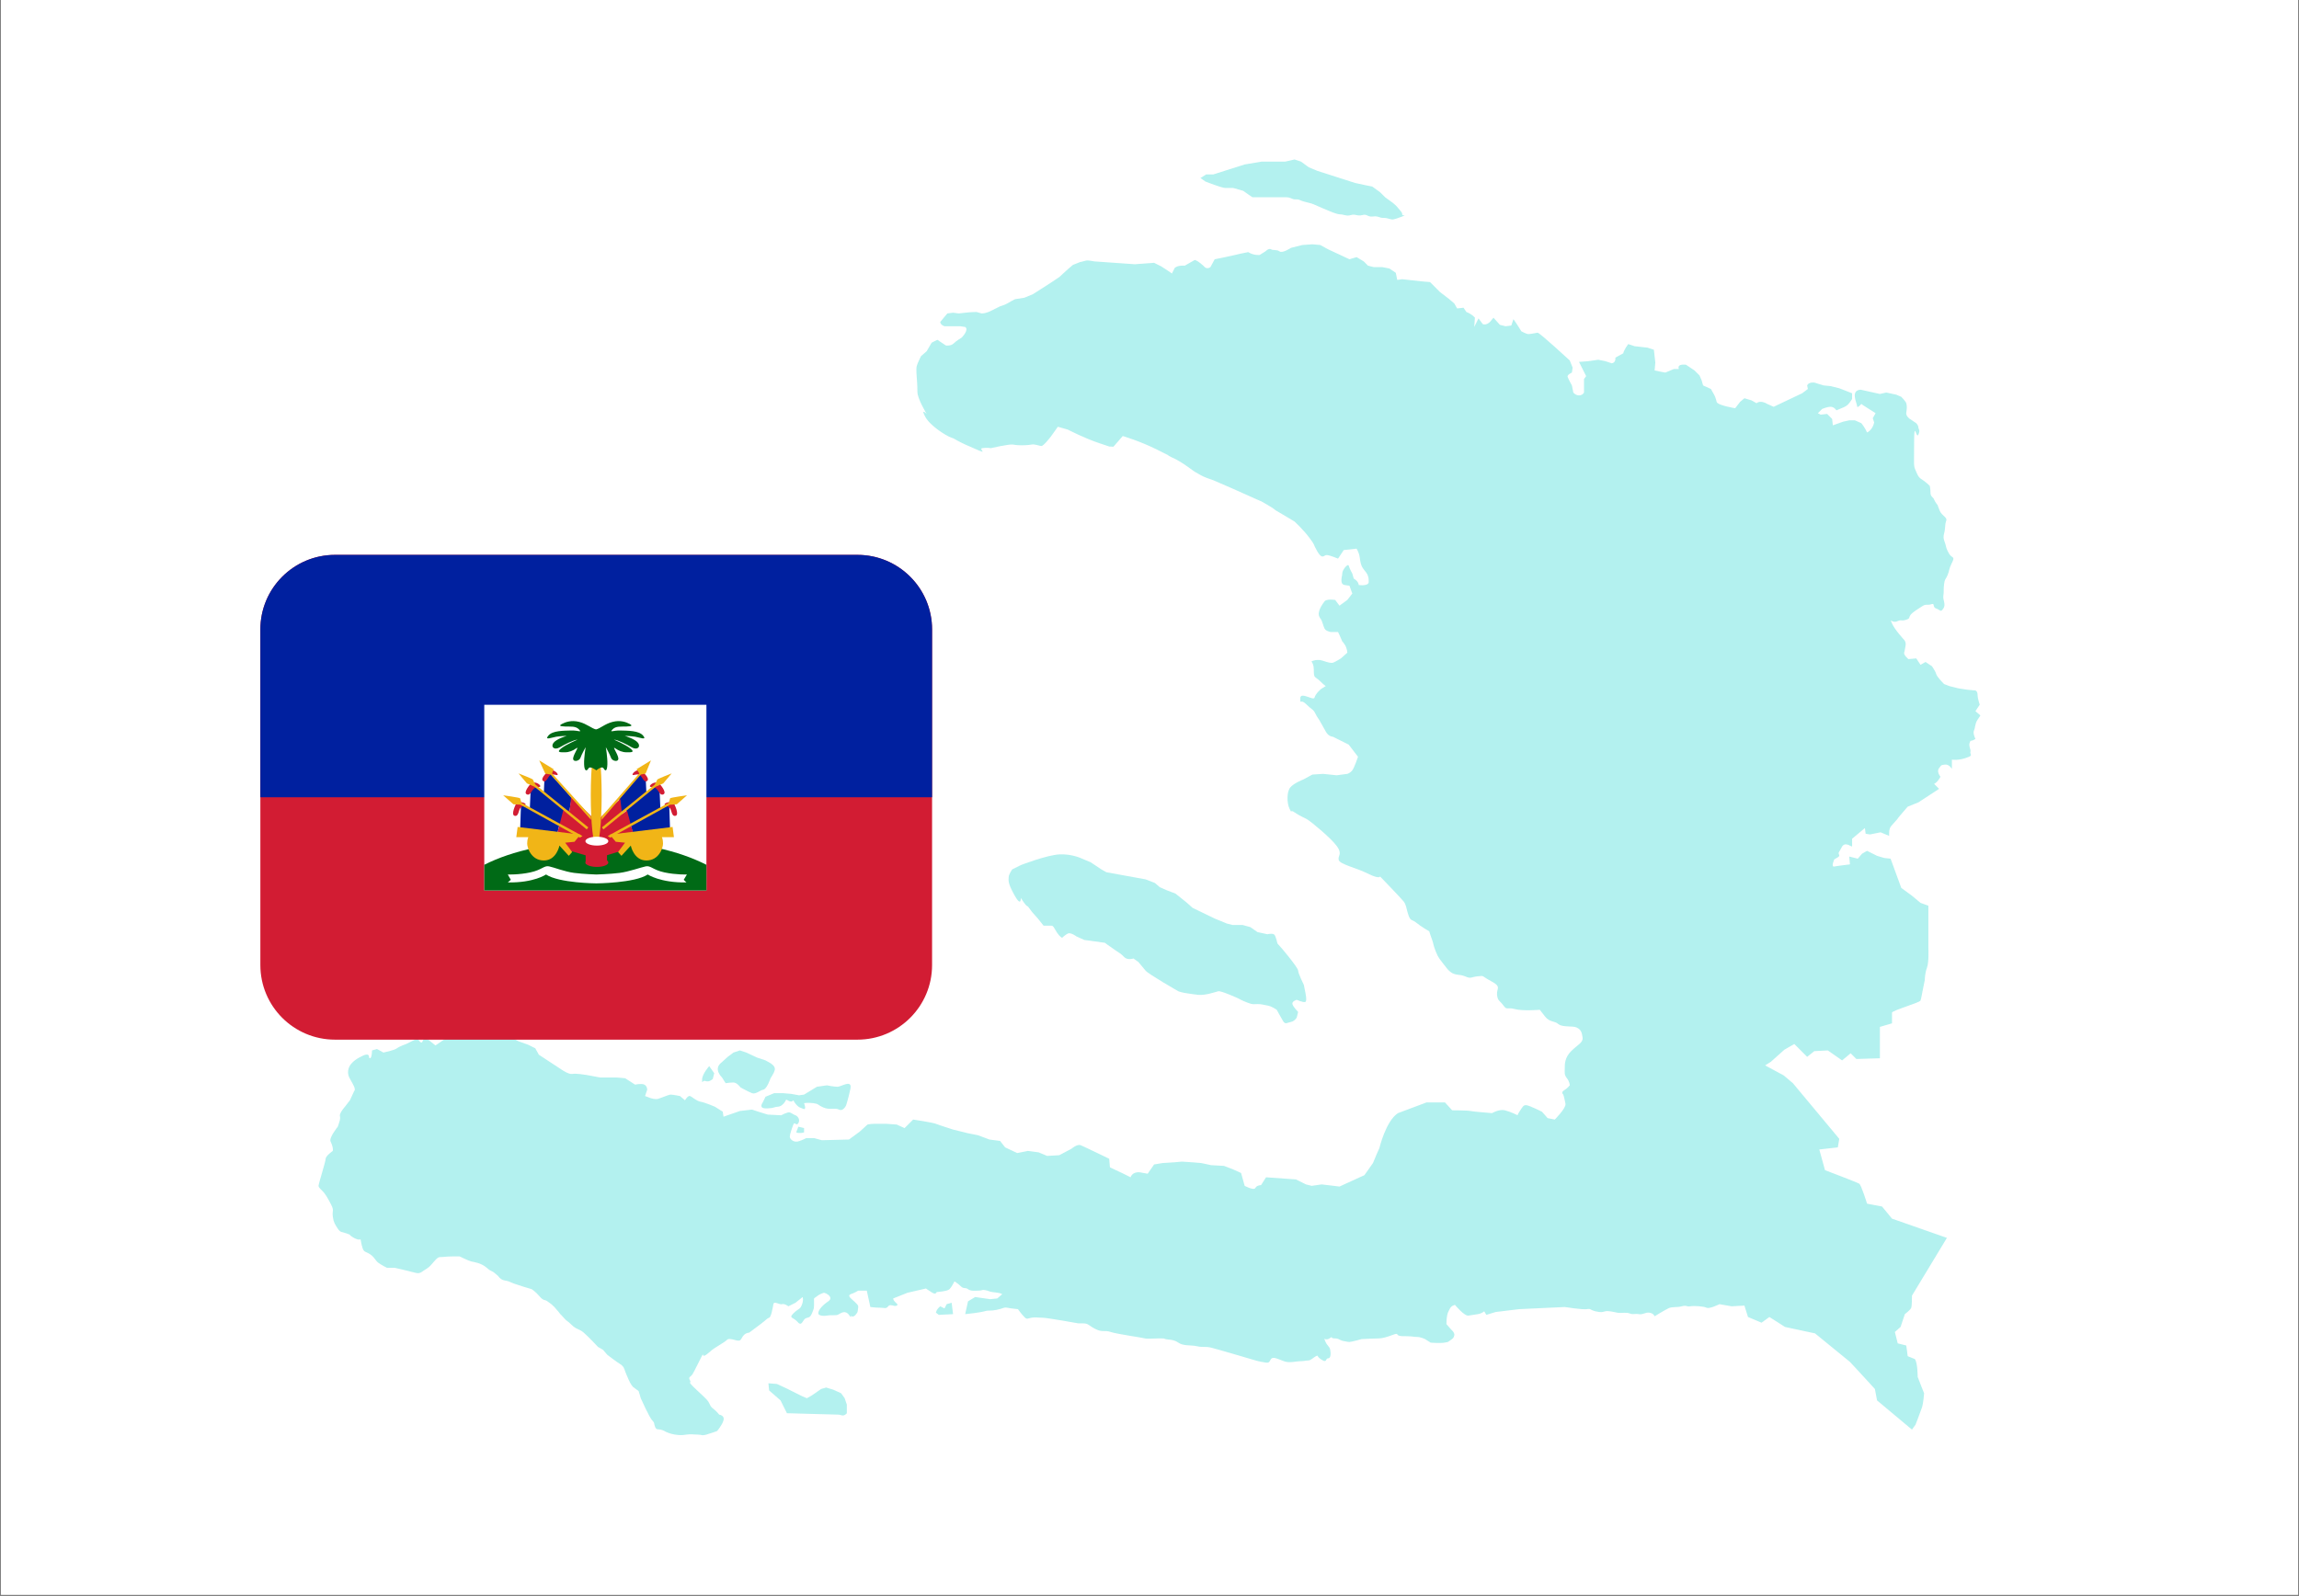 <svg xmlns="http://www.w3.org/2000/svg" xmlns:xlink="http://www.w3.org/1999/xlink" width="1080" zoomAndPan="magnify" viewBox="0 0 810 562.5" height="750" preserveAspectRatio="xMidYMid meet" version="1.0"><rect x="0" y="0" width="810" height="562.5" fill="#808080" stroke="none"/><defs><filter x="0%" y="0%" width="100%" height="100%" id="aa9367a30c"><feColorMatrix values="0 0 0 0 1 0 0 0 0 1 0 0 0 0 1 0 0 0 1 0" color-interpolation-filters="sRGB"/></filter><clipPath id="b6c03ee715"><path d="M 0.359 0 L 809.641 0 L 809.641 562 L 0.359 562 Z M 0.359 0 " clip-rule="nonzero"/></clipPath><mask id="581c7c10d4"><g filter="url(#aa9367a30c)"><rect x="-81" width="972" fill="#000000" y="-56.25" height="675" fill-opacity="0.3"/></g></mask><clipPath id="9401dc04d3"><path d="M 310 0.199 L 383 0.199 L 383 22 L 310 22 Z M 310 0.199 " clip-rule="nonzero"/></clipPath><clipPath id="4c10b92324"><path d="M 0.23 30 L 585.754 30 L 585.754 449.801 L 0.23 449.801 Z M 0.23 30 " clip-rule="nonzero"/></clipPath><clipPath id="30cda72fdf"><rect x="0" width="587" y="0" height="450"/></clipPath><clipPath id="e1c81ec289"><path d="M 91.668 195.547 L 328.461 195.547 L 328.461 366.395 L 91.668 366.395 Z M 91.668 195.547 " clip-rule="nonzero"/></clipPath><clipPath id="8076f04868"><path d="M 91.668 195.547 L 328.461 195.547 L 328.461 281 L 91.668 281 Z M 91.668 195.547 " clip-rule="nonzero"/></clipPath></defs><g clip-path="url(#b6c03ee715)"><path fill="#ffffff" d="M 0.359 0 L 809.641 0 L 809.641 562 L 0.359 562 Z M 0.359 0 " fill-opacity="1" fill-rule="nonzero"/><path fill="#ffffff" d="M 0.359 0 L 809.641 0 L 809.641 562 L 0.359 562 Z M 0.359 0 " fill-opacity="1" fill-rule="nonzero"/></g><g mask="url(#581c7c10d4)"><g transform="matrix(1, 0, 0, 1, 112, 56)"><g clip-path="url(#30cda72fdf)"><g clip-path="url(#9401dc04d3)"><path fill="#00cfc8" d="M 312.711 7.988 L 310.953 6.734 L 312.961 5.477 L 315.473 5.477 L 326.527 1.961 L 332.555 0.953 L 340.844 0.953 L 344.109 0.203 L 346.371 0.953 L 349.133 2.965 L 352.148 4.219 L 365.461 8.488 L 368.977 9.242 L 371.488 9.746 L 374.254 11.758 L 376.012 13.512 L 378.773 15.523 C 378.773 15.523 380.027 16.527 380.781 17.531 C 381.535 18.539 382.039 18.789 382.039 19.543 C 382.039 20.297 384.047 19.543 382.039 20.297 C 380.027 21.047 380.027 21.047 379.023 21.301 C 378.02 21.551 377.266 20.797 375.508 20.797 C 373.75 20.797 373.75 20.047 371.738 20.297 C 369.73 20.547 369.73 19.293 367.973 19.793 C 366.215 20.297 365.461 19.293 363.953 19.793 C 362.445 20.297 361.441 19.543 360.184 19.543 C 358.93 19.543 356.164 18.289 356.164 18.289 C 356.164 18.289 351.895 16.527 350.891 16.027 C 349.887 15.523 347.875 15.273 346.621 14.77 C 345.367 14.27 345.617 14.27 344.359 14.27 C 343.102 14.27 342.855 13.512 341.094 13.512 C 339.336 13.512 334.812 13.512 334.812 13.512 L 329.289 13.512 L 327.781 12.508 L 326.023 11.254 L 322.508 10.25 C 322.508 10.25 321 10.25 319.742 10.25 C 318.488 10.25 312.711 7.988 312.711 7.988 " fill-opacity="1" fill-rule="nonzero"/></g><g clip-path="url(#4c10b92324)"><path fill="#00cfc8" d="M 228.059 59.23 L 226.301 58.98 L 220.773 58.98 C 219.266 58.48 219.266 57.473 219.266 57.473 L 221.777 54.461 L 223.789 54.207 L 225.797 54.461 L 228.059 54.207 C 230.07 53.957 232.078 53.957 232.078 53.957 L 233.836 54.461 C 235.594 54.461 237.352 53.453 237.352 53.453 L 240.367 51.945 C 240.367 51.945 242.125 51.445 242.879 50.941 C 243.633 50.441 245.641 49.434 245.641 49.434 L 248.906 48.93 L 251.922 47.676 L 254.684 45.918 L 258.203 43.656 L 261.215 41.648 L 264.23 38.887 L 265.988 37.375 L 268.5 36.371 C 268.5 36.371 269.758 36.121 270.512 35.871 C 271.266 35.621 273.523 36.121 273.523 36.121 L 287.84 37.125 L 294.625 36.625 L 297.137 37.879 C 298.391 38.633 300.902 40.391 300.902 40.391 L 301.91 38.383 C 303.164 37.375 305.426 37.629 305.426 37.629 L 308.941 35.621 C 310.199 35.871 312.207 37.879 312.207 37.879 C 313.211 39.137 314.469 38.133 314.469 38.133 L 315.973 35.367 L 318.488 34.867 L 322.004 34.113 L 325.27 33.359 L 327.781 32.855 C 329.789 34.113 331.801 33.859 331.801 33.859 L 333.812 32.605 C 333.812 32.605 335.066 31.348 335.82 31.852 C 336.574 32.352 337.828 31.852 338.832 32.605 C 339.836 33.359 342.852 31.348 342.852 31.348 L 346.871 30.344 L 350.387 30.094 L 353.152 30.344 L 355.914 31.852 L 363.449 35.367 L 365.965 34.617 L 368.477 36.121 L 369.98 37.629 L 371.992 38.133 L 375.004 38.133 L 377.52 38.633 L 379.777 40.141 L 380.281 42.652 L 382.039 42.402 L 388.82 43.156 L 391.836 43.406 L 395.352 46.922 L 398.617 49.434 L 400.375 50.941 L 401.383 52.699 L 403.641 52.449 C 404.648 53.957 404.648 53.957 404.648 53.957 C 404.648 53.957 402.637 53.203 404.648 53.957 C 406.656 54.711 407.66 55.965 407.66 55.965 L 407.41 59.23 L 408.918 56.215 L 410.422 58.227 C 411.68 58.73 412.934 57.473 412.934 57.473 L 414.191 55.965 L 416.453 58.48 L 418.461 58.98 L 420.473 58.73 L 421.227 56.469 C 422.98 58.98 423.988 60.738 423.988 60.738 C 423.988 60.738 425.746 61.742 426.5 61.742 C 427.254 61.742 429.766 61.238 429.766 61.238 C 431.02 61.742 441.07 71.039 441.07 71.039 L 442.074 73.551 L 441.82 75.309 C 441.82 75.309 440.066 76.062 440.316 76.812 C 440.566 77.566 441.82 79.828 441.82 79.828 L 442.324 82.34 C 442.324 82.34 443.078 83.344 444.336 83.344 C 445.59 83.344 446.09 82.34 446.09 82.34 L 446.09 77.566 L 446.844 76.562 L 444.336 71.539 L 447.602 71.289 L 451.117 70.785 L 453.629 71.289 L 455.891 72.043 C 457.395 71.789 457.145 70.031 457.145 70.031 L 459.91 68.523 C 460.16 67.27 461.664 65.258 461.664 65.258 L 463.93 66.016 L 468.449 66.516 L 470.707 67.27 L 470.961 69.531 L 471.211 71.789 L 470.961 74.555 C 471.965 74.805 474.727 75.309 474.727 75.309 L 477.742 74.051 L 479.5 74.051 C 478.746 72.043 482.012 72.543 482.012 72.543 L 485.027 74.555 L 486.785 76.312 L 487.539 78.07 L 488.043 79.828 L 490.805 81.086 L 492.062 83.344 C 492.062 83.344 492.562 84.352 492.812 85.605 C 493.066 86.863 499.344 87.867 499.344 87.867 L 501.102 85.605 L 502.609 84.352 L 505.125 85.102 L 506.879 86.109 C 508.391 84.852 510.648 86.359 510.648 86.359 L 512.91 87.363 L 522.957 82.594 L 524.965 81.086 L 524.715 79.828 C 525.219 78.574 527.227 78.824 527.227 78.824 L 530.492 79.828 L 533.004 80.078 L 536.02 80.832 L 540.543 82.594 L 540.543 84.602 C 540.543 84.602 539.789 85.859 539.035 86.613 C 538.277 87.363 536.773 87.867 536.773 87.867 L 535.016 88.621 C 535.016 88.621 534.262 87.363 533.004 87.363 C 531.75 87.363 529.988 88.117 529.988 88.117 L 528.484 89.625 L 529.488 90.129 L 531.75 89.879 L 533.508 91.633 L 533.758 93.895 C 535.266 93.395 537.273 92.637 537.273 92.637 L 539.535 92.137 L 541.543 92.137 L 543.805 93.141 C 545.062 94.648 545.812 96.406 545.812 96.406 C 545.812 96.406 546.57 96.156 547.324 95.152 C 548.078 94.148 548.328 92.891 548.328 92.891 L 547.824 91.383 L 548.828 89.625 C 548.828 89.625 547.324 88.621 546.066 87.867 C 544.809 87.113 543.805 86.359 543.805 86.359 C 543.805 86.359 542.297 88.117 542.297 87.113 C 542.297 86.109 539.789 81.586 543.555 81.336 L 550.336 82.844 L 552.598 82.34 L 556.117 83.094 L 557.871 83.848 C 557.871 83.848 559.379 85.355 559.633 86.109 C 559.883 86.863 559.883 88.117 559.633 89.375 C 559.383 90.633 560.887 91.633 560.887 91.633 L 563.148 93.141 C 563.148 93.141 563.902 93.895 563.902 94.648 C 563.902 95.402 564.656 95.402 563.902 97.16 C 563.148 98.918 562.395 91.633 562.395 99.926 C 562.395 108.215 562.141 107.961 562.898 109.723 C 563.652 111.48 563.902 112.23 565.156 112.984 C 566.414 113.742 567.922 115.246 567.922 115.246 C 567.922 115.246 568.172 116.5 568.172 117.758 C 568.172 119.016 569.176 119.266 569.426 120.02 C 569.68 120.773 570.684 122.031 570.684 122.031 C 570.684 122.031 570.941 122.883 571.438 124.039 C 572.191 125.797 574.199 126.301 573.695 127.555 C 573.195 128.812 573.445 130.32 572.945 132.074 C 572.441 133.836 573.195 134.84 573.445 135.844 C 573.695 136.848 573.695 137.352 574.703 139.109 C 575.707 140.867 576.965 139.863 575.707 142.375 C 574.453 144.887 574.953 144.887 574.199 146.645 C 573.445 148.402 573.195 147.898 572.945 149.91 C 572.695 151.918 572.945 152.422 572.695 153.93 C 572.441 155.438 573.699 156.945 572.695 158.453 C 571.688 159.957 571.688 158.953 570.18 158.453 C 568.672 157.949 569.93 156.441 568.422 156.945 C 566.918 157.449 566.664 156.691 565.156 157.699 C 563.652 158.703 561.891 159.707 561.137 160.711 C 560.383 161.719 561.137 161.969 559.383 162.473 C 557.621 162.973 558.125 162.219 556.367 162.973 C 554.605 163.727 553.602 161.469 554.605 163.727 C 555.613 165.988 558.879 169.504 558.879 169.504 C 558.879 169.504 559.633 170.258 559.383 171.512 C 559.129 172.77 559.129 173.273 558.879 174.027 C 558.625 174.777 560.383 176.285 560.383 176.285 L 563.148 176.035 C 564.656 178.297 564.656 178.297 564.656 178.297 L 566.414 177.293 L 568.672 178.797 C 568.672 178.797 569.93 180.555 570.18 181.562 C 570.434 182.566 572.945 185.078 572.945 185.078 L 574.953 185.832 L 577.969 186.586 L 581.234 187.086 L 583.996 187.336 C 583.996 187.336 584.75 187.59 584.75 188.848 C 584.75 190.102 585.504 192.363 585.504 192.363 L 583.996 194.621 L 585.754 196.129 C 585.754 196.129 585.754 196.129 584.75 197.637 C 583.746 199.145 583.996 200.402 583.496 201.406 C 582.992 202.41 583.996 204.418 583.996 204.418 C 581.988 205.676 582.488 204.418 581.988 205.676 C 581.484 206.934 582.488 208.188 582.238 208.941 C 581.988 209.695 583.039 210.141 581.734 210.699 C 578.219 212.207 575.707 211.703 575.707 211.703 L 575.707 214.969 C 575.707 214.969 574.703 213.211 573.195 213.461 C 571.688 213.711 572.191 213.465 571.188 214.719 C 570.18 215.973 571.688 217.734 571.688 217.734 C 570.434 219.992 569.426 220.246 569.426 220.246 L 571.188 222.004 L 563.902 226.773 L 560.133 228.281 L 557.117 231.801 C 556.367 232.805 556.367 232.805 556.367 232.805 L 554.355 235.066 C 553.352 236.07 553.602 238.582 553.602 238.582 L 550.59 237.328 L 546.82 238.078 L 545.312 237.828 L 545.062 235.816 L 540.543 239.586 L 540.543 242.348 C 538.531 241.594 540.039 241.848 538.531 241.594 C 537.023 241.344 536.773 243.102 536.02 244.109 C 535.266 245.113 536.773 245.363 535.52 246.117 C 534.262 246.871 534.262 246.871 534.262 246.871 C 534.262 246.871 533.004 249.633 534.262 249.383 C 535.52 249.133 539.789 248.629 539.789 248.629 L 539.535 245.863 L 542.551 246.617 L 544.059 244.863 L 545.812 243.855 L 549.332 245.613 L 551.844 246.367 L 554.105 246.617 L 557.871 256.918 L 561.641 259.68 L 564.656 262.195 L 567.418 263.199 L 567.418 278.016 C 567.418 278.016 567.672 283.043 566.918 285.055 C 566.16 287.062 566.16 289.324 566.16 289.324 C 566.16 289.324 565.91 290.578 565.406 293.09 C 564.906 295.602 564.906 295.855 564.656 296.605 C 564.402 297.359 554.605 300.125 554.605 300.879 C 554.605 301.633 554.605 304.648 554.605 304.648 L 550.336 305.898 L 550.336 316.953 L 542.047 317.207 L 540.039 315.195 L 537.023 317.707 L 532 314.191 L 527.227 314.441 L 524.715 316.453 L 520.195 311.93 L 516.676 313.941 L 511.906 318.211 L 509.895 319.465 L 516.426 322.98 L 519.691 325.746 L 536.02 345.34 L 535.52 348.352 L 528.984 349.105 L 530.996 356.391 C 530.996 356.391 542.297 360.664 543.055 361.164 C 543.805 361.664 545.812 368.199 545.812 368.199 L 551.09 369.203 L 554.605 373.473 L 573.949 380.254 L 561.641 400.602 C 561.641 400.602 561.641 404.117 561.387 404.871 C 561.137 405.621 559.129 407.133 559.129 407.133 L 557.621 411.652 L 555.613 413.41 L 556.617 417.43 L 559.633 418.184 L 560.133 421.949 L 562.645 422.957 C 563.648 424.211 563.648 429.234 563.648 429.234 L 564.906 432.5 L 565.91 435.016 C 565.91 435.016 565.66 438.531 565.156 440.035 C 564.656 441.543 562.898 446.066 562.898 446.066 L 561.641 447.824 L 549.332 437.523 L 548.578 433.504 L 543.055 427.477 L 539.789 423.961 L 527.48 413.914 L 516.93 411.652 L 511.402 408.137 L 508.641 410.145 L 503.867 408.137 L 502.609 404.117 L 498.09 404.367 L 493.816 403.617 C 493.816 403.617 490.301 405.371 489.297 404.871 C 488.293 404.367 484.777 404.117 483.52 404.367 C 482.266 404.621 482.262 403.867 480.508 404.367 C 478.746 404.871 477.242 404.367 475.734 405.121 C 474.227 405.875 470.961 407.887 470.961 407.887 C 470.961 407.887 470.707 406.879 469.203 406.629 C 467.695 406.379 466.941 407.383 465.434 407.133 C 463.93 406.879 463.426 407.383 462.168 406.879 C 460.914 406.379 459.152 406.879 457.898 406.629 C 456.645 406.379 454.633 405.875 453.629 406.125 C 452.625 406.379 452.121 406.629 450.113 406.125 C 448.102 405.621 448.605 405.121 447.098 405.371 C 445.59 405.621 439.309 404.621 439.309 404.621 L 423.234 405.371 L 414.945 406.379 L 411.68 407.383 L 410.926 406.125 C 410.926 406.125 410.172 406.879 408.668 407.133 C 407.156 407.383 406.906 407.383 405.402 407.637 C 403.891 407.887 400.629 403.867 400.629 403.867 C 400.629 403.867 399.371 404.117 398.867 405.121 C 398.367 406.125 398.117 406.379 397.863 407.633 C 397.613 408.887 397.613 410.648 397.613 410.648 L 399.371 412.656 C 399.371 412.656 400.629 413.66 400.375 414.668 C 400.125 415.672 399.875 415.672 398.867 416.426 C 397.863 417.18 398.113 416.93 396.859 417.18 C 395.602 417.43 392.086 417.18 392.086 417.18 L 390.078 415.922 C 390.078 415.922 388.57 415.172 387.312 415.172 C 386.059 415.172 385.555 414.918 383.797 414.918 C 382.039 414.918 381.539 414.918 380.785 414.668 C 380.027 414.414 380.785 413.66 378.773 414.414 C 376.766 415.172 375.004 415.672 374 415.672 C 372.996 415.672 367.719 415.922 367.719 415.922 C 367.719 415.922 364.203 416.93 363.449 416.93 C 362.695 416.93 363.449 416.926 361.695 416.676 C 359.934 416.426 359.934 415.672 358.176 415.672 C 356.418 415.672 357.926 414.668 356.418 415.672 C 354.91 416.676 354.16 414.918 354.91 416.676 C 355.664 418.434 356.418 418.434 356.668 419.691 C 356.922 420.945 356.922 422.707 355.914 422.707 C 354.91 422.707 355.664 424.465 353.656 423.207 C 351.645 421.949 352.648 421.449 351.645 421.949 C 350.641 422.453 349.887 423.457 348.883 423.457 C 347.875 423.457 347.625 423.711 346.117 423.711 C 344.613 423.711 342.352 424.465 340.34 423.711 C 338.332 422.957 336.824 422.203 336.07 422.707 C 335.316 423.207 335.566 424.461 334.062 424.211 C 332.555 423.961 332.051 423.961 329.543 423.207 C 327.027 422.453 316.73 419.438 314.719 418.938 C 312.711 418.434 311.957 418.938 309.695 418.434 C 307.434 417.93 304.922 418.434 303.164 417.18 C 301.406 415.922 299.398 416.176 298.645 415.922 C 297.891 415.672 298.395 415.672 296.383 415.672 C 294.375 415.672 292.113 415.922 291.359 415.672 C 290.605 415.422 281.562 414.164 279.301 413.41 C 277.039 412.656 276.539 413.66 274.027 412.406 C 271.516 411.152 271.516 410.395 269.758 410.395 C 268 410.395 268 410.395 268 410.395 C 268 410.395 256.945 408.387 255.188 408.387 C 253.43 408.387 252.926 408.137 251.422 408.387 C 249.914 408.637 249.914 409.141 248.906 408.137 C 247.902 407.133 246.648 405.371 246.648 405.371 C 246.648 405.371 244.137 405.121 242.879 404.871 C 241.625 404.621 241.625 405.121 239.113 405.621 C 236.598 406.125 236.598 405.625 234.844 406.125 C 233.082 406.629 228.059 407.133 228.059 407.133 L 229.062 402.609 L 231.574 401.102 L 236.848 401.855 L 239.363 401.605 L 241.121 400.098 C 239.863 399.344 237.855 399.594 236.598 399.094 C 235.344 398.59 234.34 398.59 234.34 398.59 C 234.34 398.59 233.586 398.844 232.578 398.844 C 231.574 398.844 230.07 399.094 229.062 398.34 C 228.059 397.586 227.559 398.34 226.555 397.336 C 225.547 396.332 224.293 395.578 224.293 395.578 C 224.293 395.578 223.285 397.586 222.535 398.34 C 221.777 399.094 218.012 399.344 218.012 399.344 C 218.012 399.344 217.762 400.348 216.504 399.598 C 215.25 398.844 214.242 398.09 214.242 398.09 L 207.711 399.598 L 202.691 401.605 C 202.691 402.859 204.949 403.617 203.945 404.117 C 202.941 404.621 201.684 403.363 200.93 404.367 C 200.176 405.371 199.676 404.871 198.168 404.871 C 196.66 404.871 194.652 404.621 194.652 404.621 L 193.395 398.844 L 190.379 398.844 C 190.379 398.844 189.125 399.594 188.371 399.848 C 187.617 400.098 186.863 400.348 187.367 401.102 C 187.871 401.855 190.379 403.617 190.379 404.367 C 190.379 405.121 190.129 406.379 190.129 406.379 C 190.129 406.379 189.125 408.387 188.121 407.887 C 187.117 407.383 188.621 409.391 187.117 407.383 C 185.605 405.371 183.852 407.133 183.098 407.383 C 182.344 407.637 180.586 407.383 179.328 407.637 C 178.07 407.887 176.312 407.637 176.312 406.879 C 176.312 404.871 179.832 402.609 179.832 402.609 C 179.832 402.609 181.086 401.855 180.332 400.852 C 179.582 399.848 178.324 399.598 178.324 399.598 C 178.324 399.598 177.066 399.848 175.812 400.852 C 174.555 401.855 174.809 401.105 174.809 403.113 C 174.809 405.121 174.809 405.121 174.051 406.879 C 173.301 408.637 172.797 408.137 171.793 408.637 C 170.789 409.141 170.535 411.652 169.027 409.895 C 167.523 408.137 165.762 408.641 167.523 406.879 C 169.281 405.121 169.684 405.578 170.285 404.367 C 171.289 402.359 170.789 401.102 170.789 401.102 L 168.277 403.113 L 165.762 404.367 C 165.762 404.367 164.508 403.363 163.504 403.617 C 162.5 403.867 160.742 402.359 160.488 403.617 C 160.238 404.871 159.738 408.137 158.98 408.387 C 158.227 408.637 157.977 409.141 155.969 410.648 C 153.957 412.156 151.949 413.66 151.949 413.66 C 151.949 413.66 150.945 413.66 150.188 414.414 C 149.438 415.172 149.688 415.172 148.934 416.176 C 148.18 417.18 145.164 415.172 144.16 416.176 C 143.156 417.18 140.145 418.688 138.637 419.941 C 137.129 421.195 139.641 419.188 137.129 421.195 C 134.617 423.207 136.625 419.188 134.617 423.207 C 132.605 427.227 132.355 427.73 131.855 428.48 C 131.352 429.234 130.344 429.238 131.102 430.492 C 131.855 431.746 129.594 430.242 133.359 433.758 C 137.129 437.273 137.379 437.523 137.879 438.531 C 138.383 439.535 138.383 439.785 139.391 440.539 C 140.395 441.293 141.398 442.551 141.398 442.551 C 141.398 442.551 143.41 442.801 142.906 444.559 C 142.402 446.316 140.645 448.328 140.645 448.328 C 140.645 448.328 138.637 449.078 136.879 449.582 C 135.117 450.086 135.371 449.582 133.859 449.582 C 132.355 449.582 131.352 449.332 129.844 449.582 C 128.336 449.832 127.582 449.832 125.824 449.582 C 124.066 449.332 122.559 448.578 122.559 448.578 C 122.559 448.578 121.805 448.078 120.801 447.824 C 119.797 447.574 119.293 448.074 118.789 446.82 C 118.289 445.562 118.789 445.562 117.785 444.559 C 116.781 443.555 113.766 436.77 113.766 436.77 L 113.016 434.258 L 111.004 432.754 C 111.004 432.754 110.25 431.996 109.496 430.242 C 108.742 428.48 108.492 427.98 108.242 427.227 C 107.992 426.473 107.738 425.469 106.48 424.715 C 105.227 423.961 101.961 421.449 101.961 421.449 L 100.453 419.691 L 98.695 418.688 C 98.695 418.688 95.43 415.172 93.672 413.66 C 91.914 412.156 91.16 412.656 89.402 410.898 C 87.645 409.141 88.148 410.145 86.387 408.137 C 84.629 406.125 86.637 408.637 84.629 406.125 C 82.617 403.617 81.867 403.363 80.863 402.609 C 79.855 401.855 79.605 402.609 78.098 400.852 C 76.594 399.094 75.336 398.34 75.336 398.34 C 75.336 398.34 69.305 396.582 67.801 395.828 C 66.293 395.074 65.285 395.578 64.031 394.32 C 62.773 393.062 64.785 394.824 62.773 393.062 C 60.766 391.309 61.52 392.562 59.512 390.805 C 57.5 389.047 54.988 388.793 53.984 388.543 C 52.98 388.293 49.965 386.785 49.965 386.785 C 49.965 386.785 49.461 386.785 47.453 386.785 C 45.445 386.785 44.188 387.035 42.93 387.035 C 41.676 387.035 40.168 390.051 38.41 391.055 C 36.652 392.062 36.148 393.066 34.391 392.562 C 32.633 392.062 27.105 390.805 27.105 390.805 L 24.344 390.805 C 24.344 390.805 22.332 389.797 21.328 389.047 C 20.324 388.293 20.02 387.352 19.066 386.531 C 17.309 385.027 16.305 385.527 15.801 384.023 C 15.301 382.516 15.047 380.758 15.047 380.758 C 15.047 380.758 14.297 381.258 12.285 380.004 C 10.277 378.746 12.285 379.5 10.277 378.746 C 8.266 377.992 8.016 378.496 7.012 376.988 C 6.008 375.48 5.504 374.727 5.254 372.719 C 5.004 370.707 5.754 370.707 4.75 368.699 C 3.746 366.688 2.992 365.434 2.238 364.43 C 1.484 363.426 0.23 362.668 0.23 361.914 C 0.23 361.164 2.738 353.375 2.738 352.371 C 2.738 351.367 5.254 349.609 5.254 349.609 C 5.504 348.352 4.5 346.344 4.5 346.344 C 3.746 345.086 7.012 341.066 7.012 341.066 L 7.512 339.562 C 7.512 339.562 8.016 338.305 7.766 337.301 C 7.512 336.297 9.523 334.035 9.523 334.035 L 11.281 331.773 L 12.789 328.508 C 12.789 328.508 13.289 328.258 12.789 327 C 12.285 325.746 11.031 323.988 10.777 322.98 C 10.527 321.977 10.027 319.215 14.547 316.703 C 19.066 314.191 17.562 316.953 18.312 316.953 C 19.066 316.953 19.066 314.191 19.066 314.191 L 20.828 313.688 L 23.086 314.941 C 23.086 314.941 26.855 314.191 27.859 313.438 C 28.867 312.684 31.125 311.93 31.125 311.93 L 35.145 309.922 C 35.145 309.922 36.402 312.434 36.902 310.926 C 37.406 309.418 38.91 310.422 38.91 310.422 L 41.426 312.434 L 46.949 308.664 L 53.984 307.66 C 53.984 307.66 57 307.406 58.004 307.406 C 59.008 307.406 61.27 308.414 62.773 308.414 C 64.285 308.414 67.047 308.914 67.047 308.914 L 70.562 310.926 L 74.078 312.184 L 76.594 313.438 L 77.848 315.699 L 85.887 320.973 C 85.887 320.973 88.398 322.73 89.652 322.477 C 90.91 322.227 93.922 322.73 95.43 322.98 C 96.938 323.234 99.449 323.734 99.449 323.734 L 105.227 323.734 L 108.242 323.988 L 111.758 326.246 C 111.758 326.246 114.016 325.746 115.023 326.246 C 116.027 326.75 116.027 328.008 116.027 328.008 L 115.273 330.266 L 117.285 331.02 C 117.285 331.02 118.789 331.523 119.797 331.27 C 120.801 331.02 123.566 329.762 124.316 329.762 C 125.07 329.762 127.582 330.266 127.582 330.266 L 129.34 331.773 C 129.34 331.773 130.344 330.016 131.102 330.266 C 131.855 330.516 133.359 332.027 134.867 332.277 C 136.375 332.527 139.891 334.035 139.891 334.035 L 142.652 335.793 L 142.906 337.551 L 148.684 335.543 L 152.953 335.039 L 155.215 335.793 L 158.48 336.801 L 163.254 337.051 C 163.254 337.051 165.512 335.793 166.266 336.047 C 167.02 336.297 167.523 336.801 168.277 337.051 C 169.027 337.301 170.035 338.555 169.281 339.812 C 168.527 341.066 168.023 339.059 167.523 340.316 C 167.02 341.57 166.266 343.832 166.266 344.586 C 166.266 345.34 167.273 346.344 168.527 346.344 C 169.781 346.344 172.043 345.09 172.043 345.09 L 174.809 345.09 L 177.57 345.84 L 187.117 345.59 L 190.883 342.824 L 193.645 340.316 C 193.645 340.316 194.652 340.062 195.906 340.062 C 197.16 340.062 200.426 340.062 200.426 340.062 L 203.945 340.316 L 206.707 341.57 L 209.723 338.555 C 209.723 338.555 216.504 339.562 217.762 340.062 C 219.016 340.566 223.789 342.074 223.789 342.074 L 228.812 343.328 L 232.578 344.082 L 236.598 345.59 L 240.367 346.094 L 242.125 348.352 L 246.398 350.363 L 250.164 349.609 L 253.934 350.109 L 256.945 351.367 L 261.215 351.117 L 265.488 348.855 C 265.488 348.855 267.496 347.098 268.75 347.598 C 270.008 348.102 278.801 352.371 278.801 352.371 L 279.051 355.387 L 283.824 357.645 L 286.336 358.902 C 286.336 358.902 286.84 356.891 289.602 357.145 L 292.363 357.645 L 294.625 354.379 L 297.641 353.879 L 301.66 353.629 L 304.422 353.375 L 308.188 353.629 L 311.203 353.879 L 314.723 354.633 L 319.242 354.883 L 322.508 356.141 L 325.27 357.395 L 326.527 361.914 C 326.527 361.914 329.793 363.676 330.293 362.668 C 330.797 361.664 332.301 361.664 332.301 361.664 L 334.062 358.902 L 344.613 359.656 L 348.129 361.414 L 350.141 361.914 L 353.656 361.414 L 357.926 361.914 L 359.934 362.168 L 368.727 358.148 L 371.738 353.879 L 372.996 350.863 L 374 348.605 C 374 348.605 376.262 339.059 380.531 336.297 L 390.578 332.527 L 397.113 332.527 L 399.621 335.289 C 399.621 335.289 404.898 335.289 406.152 335.543 C 407.41 335.793 410.926 336.047 410.926 336.047 L 413.691 336.297 C 413.691 336.297 416.203 334.789 418.211 335.289 C 420.219 335.793 422.73 337.051 422.73 337.051 C 422.73 337.051 422.48 337.051 423.484 335.543 C 424.492 334.035 424.742 333.281 425.996 333.531 C 427.254 333.781 431.273 335.793 431.273 335.793 L 433.281 338.055 L 435.793 338.555 C 435.793 338.555 439.812 334.535 439.562 333.031 C 439.309 331.523 438.809 329.762 438.809 329.762 C 438.809 329.762 437.805 329.012 439.059 328.258 C 440.316 327.504 441.07 326.5 441.07 326.5 C 441.07 326.5 441.07 325.242 440.066 323.988 C 439.059 322.73 439.309 321.977 439.309 320.473 C 439.309 318.961 439.309 316.703 441.57 314.441 C 443.832 312.184 445.84 311.426 445.59 309.672 C 445.34 307.91 445.09 306.906 443.582 306.152 C 442.074 305.398 438.559 306.152 437.051 304.898 C 435.543 303.641 434.035 304.395 432.277 302.133 C 430.52 299.871 430.52 299.871 430.52 299.871 C 430.52 299.871 424.492 300.375 421.727 299.621 C 418.965 298.867 418.965 300.125 417.707 298.363 C 416.453 296.605 415.699 296.859 415.445 294.598 C 415.195 292.336 417.207 291.836 413.438 289.824 C 409.672 287.816 411.176 287.816 408.668 288.066 C 406.152 288.32 406.406 289.07 404.145 288.066 C 401.883 287.062 400.125 288.32 397.613 285.055 C 395.102 281.785 394.848 281.785 393.844 279.273 C 392.84 276.766 393.094 276.512 392.59 275.254 C 392.086 274 391.582 272.242 391.582 272.242 C 391.582 272.242 388.57 270.484 387.062 269.227 C 385.555 267.973 385.055 268.723 384.301 266.715 C 383.547 264.707 383.547 262.949 382.539 261.691 C 381.539 260.438 374.254 252.902 374.254 252.902 C 374.254 252.902 374.004 253.906 369.984 251.895 C 365.965 249.887 360.184 248.629 359.684 247.121 C 359.18 245.613 361.191 245.113 358.93 242.098 C 356.668 239.082 349.887 233.559 348.629 232.805 C 347.375 232.051 345.867 231.547 344.109 230.293 C 342.352 229.039 343.355 231.043 342.352 229.039 C 341.348 227.027 341.348 223.008 342.602 221.504 C 343.855 219.992 347.125 218.738 347.125 218.738 L 350.391 216.98 L 354.16 216.73 L 358.93 217.23 L 362.695 216.73 C 362.695 216.73 363.703 216.477 364.457 215.473 C 365.211 214.469 366.465 210.699 366.465 210.699 L 363.199 206.43 L 357.676 203.664 C 357.676 203.664 356.164 203.664 355.16 201.91 C 354.16 200.148 353.656 199.145 352.902 197.891 C 352.148 196.633 352.148 196.883 351.395 195.375 C 350.641 193.871 350.141 194.121 348.129 192.109 C 346.117 190.102 346.117 192.613 346.117 190.102 C 346.117 187.59 350.891 191.105 351.145 189.852 C 351.395 188.594 353.406 186.836 353.406 186.836 L 355.414 185.582 C 355.414 185.582 355.664 186.586 353.406 184.324 C 351.145 182.066 350.891 183.32 350.891 180.055 C 350.891 176.789 349.133 177.293 350.891 176.789 C 352.648 176.285 353.906 176.789 354.66 177.039 C 355.414 177.293 356.922 177.797 357.676 177.543 C 358.426 177.293 360.438 176.035 360.438 176.035 L 362.695 174.027 C 362.695 174.027 362.699 172.52 361.695 171.012 C 360.688 169.504 361.191 170.758 360.688 169.504 C 360.184 168.246 359.43 166.742 359.43 166.742 L 356.922 166.742 C 356.922 166.742 355.16 166.492 354.66 165.484 C 354.16 164.48 353.906 162.973 353.406 162.219 C 352.902 161.469 353.906 163.227 352.902 161.469 C 351.895 159.707 353.906 156.945 354.66 155.938 C 355.414 154.938 358.426 155.438 358.426 155.438 L 359.934 157.449 L 362.695 155.438 L 364.457 153.176 L 363.449 150.414 C 362.195 150.164 360.941 150.414 360.688 149.156 C 360.438 147.902 360.941 146.898 360.941 145.895 C 360.941 144.887 362.949 142.375 363.199 143.379 C 363.449 144.383 364.457 146.145 364.457 146.145 L 364.957 147.902 C 366.719 148.906 366.719 150.164 366.719 150.164 C 368.477 150.414 370.234 150.164 370.234 149.156 C 370.234 148.152 370.234 147.398 369.734 146.395 C 369.23 145.391 368.223 144.637 367.719 143.379 C 367.219 142.125 367.219 141.121 366.969 139.863 C 366.719 138.609 365.965 137.352 365.965 137.352 L 361.441 137.855 L 359.43 140.867 C 359.43 140.867 356.418 139.613 355.414 139.613 C 354.41 139.613 353.906 141.371 352.148 138.355 C 350.391 135.344 351.645 136.598 349.387 133.586 C 347.125 130.57 344.109 127.805 344.109 127.805 L 340.34 125.547 L 337.328 123.785 C 337.328 123.785 337.328 123.535 334.312 121.777 C 331.301 120.02 333.559 121.277 330.293 119.77 C 327.027 118.262 316.73 113.742 315.473 113.238 C 314.219 112.734 312.711 112.484 310.199 110.977 C 307.688 109.469 310.703 111.48 306.43 108.465 C 302.16 105.449 301.156 105.449 299.898 104.695 C 298.645 103.945 301.66 105.449 295.629 102.438 C 289.602 99.422 283.57 97.664 283.57 97.664 L 280.305 101.43 C 277.797 101.18 280.559 101.934 275.285 100.176 C 270.008 98.418 264.23 95.402 264.23 95.402 L 260.711 94.398 L 258.203 97.914 C 258.203 97.914 255.691 101.18 254.938 101.18 C 254.184 101.18 252.676 100.426 251.422 100.676 C 250.164 100.93 247.902 100.93 247.902 100.93 C 247.902 100.93 246.145 100.93 244.887 100.676 C 243.633 100.426 237.102 101.934 237.102 101.934 C 237.102 101.934 235.594 101.684 234.09 101.934 C 232.578 102.188 236.598 104.445 231.574 102.188 C 226.555 99.926 229.062 101.18 226.555 99.926 C 224.039 98.672 224.543 98.668 223.035 98.168 C 221.527 97.664 215.75 94.148 213.992 90.883 C 212.234 87.617 214.496 89.879 214.496 89.879 C 214.496 89.879 211.23 84.602 211.23 82.09 C 211.23 79.578 210.98 76.812 210.98 76.812 C 210.98 76.812 210.727 74.051 210.98 73.047 C 211.23 72.043 212.484 69.531 212.484 69.531 L 214.496 67.773 L 216.254 64.758 L 218.262 63.754 L 221.277 65.762 C 221.277 65.762 223.035 66.016 224.039 65.008 C 225.043 64.004 226.805 63 226.805 63 C 226.805 63 229.566 60.234 228.059 59.23 " fill-opacity="1" fill-rule="nonzero"/></g><path fill="#00cfc8" d="M 163 437.523 L 160.988 435.766 L 158.98 434.008 L 158.73 431.496 L 161.742 431.746 L 165.008 433.254 L 167.52 434.512 L 170.535 436.02 L 172.293 436.77 L 174.051 435.766 L 177.316 433.504 L 179.078 433 L 181.586 433.758 L 184.352 435.016 L 185.605 436.77 L 186.363 439.031 L 186.363 442.047 C 186.363 442.047 185.605 443.051 184.602 442.801 C 183.598 442.551 183.598 442.551 183.598 442.551 L 165.258 442.047 L 163 437.523 " fill-opacity="1" fill-rule="nonzero"/><path fill="#00cfc8" d="M 218.766 407.383 L 223.789 407.133 L 223.285 403.113 L 221.527 403.613 L 220.773 405.121 L 219.266 404.367 C 217.762 405.621 217.762 406.629 217.762 406.629 L 218.766 407.383 " fill-opacity="1" fill-rule="nonzero"/><path fill="#00cfc8" d="M 137.879 319.719 L 139.641 322.227 L 139.137 324.238 C 139.137 324.238 137.879 325.492 136.625 324.992 C 135.371 324.488 135.371 326.496 135.371 324.488 C 135.371 322.477 137.879 319.719 137.879 319.719 " fill-opacity="1" fill-rule="nonzero"/><path fill="#00cfc8" d="M 141.898 318.711 L 144.41 316.449 L 146.422 314.941 L 148.68 314.188 L 150.945 314.941 L 154.711 316.703 L 157.723 317.707 L 159.484 318.711 C 159.484 318.711 161.242 319.715 160.988 320.973 C 160.738 322.227 159.484 323.988 159.484 323.988 C 159.484 323.988 158.227 327.754 156.969 328.008 C 155.715 328.258 154.207 329.762 152.953 329.258 C 151.695 328.758 148.934 327.254 148.934 327.254 C 148.934 327.254 147.676 325.492 146.422 325.492 C 145.164 325.492 143.66 325.742 143.66 325.742 L 142.402 323.734 C 142.402 323.734 139.387 320.973 141.898 318.711 " fill-opacity="1" fill-rule="nonzero"/><path fill="#00cfc8" d="M 156.719 332.527 L 157.723 330.516 L 160.738 329.262 L 164.004 329.262 L 166.77 329.512 L 169.531 330.012 L 171.289 329.762 L 175.809 327 L 179.328 326.496 C 179.328 326.496 181.84 327 183.098 327 C 184.352 327 188.371 324.238 187.617 327.754 C 186.863 331.27 186.109 333.531 186.109 333.531 C 186.109 333.531 185.105 335.793 183.598 335.039 C 182.09 334.285 180.332 335.289 178.07 334.285 C 175.809 333.281 176.562 333.027 174.555 332.777 C 172.543 332.527 171.289 332.777 171.289 332.777 C 171.289 332.777 172.293 335.289 171.039 334.789 C 169.781 334.285 169.531 334.285 168.777 333.531 C 168.023 332.777 167.52 331.773 167.52 331.773 C 167.52 331.773 167.02 332.527 166.016 332.027 C 165.008 331.523 165.008 331.523 165.008 331.523 C 165.008 331.523 166.016 329.512 165.008 331.523 C 164.004 333.531 162.75 334.031 161.996 334.031 C 161.242 334.031 160.238 334.535 159.484 334.535 C 158.73 334.535 154.965 335.289 156.719 332.527 " fill-opacity="1" fill-rule="nonzero"/><path fill="#00cfc8" d="M 169.277 341.066 L 168.527 343.078 C 169.781 343.578 171.289 343.078 171.289 343.078 L 171.289 341.57 L 169.277 341.066 " fill-opacity="1" fill-rule="nonzero"/><path fill="#00cfc8" d="M 255.688 270.23 L 253.68 267.719 L 251.668 265.457 L 250.164 263.449 C 250.164 263.449 249.66 263.449 248.656 261.941 C 247.652 260.434 247.652 260.434 247.652 260.434 C 247.652 260.434 247.902 263.953 245.391 259.43 C 242.879 254.906 243.383 254.156 243.383 253.152 C 243.383 252.145 244.637 250.387 244.637 250.387 L 247.652 248.883 C 247.652 248.883 256.695 245.363 261.215 245.113 C 265.738 244.863 269.254 246.617 269.254 246.617 L 272.266 247.875 L 276.035 250.387 L 277.797 251.391 L 291.609 253.902 L 294.875 255.16 L 296.633 256.668 L 298.895 257.672 L 302.16 258.926 L 305.93 261.941 L 308.188 263.953 L 315.973 267.719 L 320.246 269.477 L 322.258 269.98 L 325.773 269.98 L 328.535 270.734 L 331.047 272.492 L 334.562 273.246 C 334.562 273.246 336.574 272.746 337.078 273.496 C 337.578 274.25 338.082 276.512 338.082 276.512 C 339.336 277.766 345.367 285.055 345.367 286.055 C 345.367 287.062 347.371 291.078 347.371 291.078 L 347.875 293.59 C 347.875 293.59 348.629 296.859 347.875 297.109 C 347.121 297.359 344.863 296.355 344.863 296.355 C 344.863 296.355 343.102 296.859 343.355 297.859 C 343.605 298.867 345.367 300.625 345.367 300.625 L 344.863 302.633 C 344.863 302.633 344.109 303.891 342.852 304.145 C 341.598 304.395 340.844 305.148 340.09 303.891 C 339.336 302.633 337.828 299.871 337.828 299.871 C 337.828 299.871 336.07 298.613 334.562 298.363 C 333.059 298.113 332.555 297.859 331.047 297.859 C 329.539 297.859 329.539 298.113 327.527 297.359 C 325.523 296.605 324.266 295.855 324.266 295.855 C 324.266 295.855 318.238 293.09 317.23 293.34 C 316.227 293.59 312.711 294.848 310.199 294.598 C 307.684 294.344 308.438 294.344 306.43 294.094 C 304.422 293.844 303.164 293.34 303.164 293.34 C 303.164 293.34 292.613 287.312 291.609 286.055 C 290.605 284.801 289.098 283.043 289.098 283.043 L 287.34 281.785 C 287.34 281.785 285.332 282.539 284.074 281.285 C 282.816 280.027 283.07 280.281 280.809 278.77 C 278.547 277.266 277.293 276.262 277.293 276.262 L 270.008 275.254 L 267.246 274 C 267.246 274 265.234 272.492 264.23 272.996 C 263.227 273.496 262.223 274.5 262.223 274.5 C 262.223 274.5 261.469 274.25 260.461 272.742 C 259.457 271.234 259.207 270.23 258.453 270.23 C 257.699 270.23 255.688 270.23 255.688 270.23 " fill-opacity="1" fill-rule="nonzero"/></g></g></g><g clip-path="url(#e1c81ec289)"><path fill="#d21c33" d="M 328.395 340.109 C 328.395 354.625 316.621 366.395 302.102 366.395 L 118.027 366.395 C 103.508 366.395 91.734 354.625 91.734 340.109 L 91.734 221.828 C 91.734 207.312 103.508 195.547 118.027 195.547 L 302.102 195.547 C 316.621 195.547 328.395 207.312 328.395 221.828 Z M 328.395 340.109 " fill-opacity="1" fill-rule="nonzero"/></g><g clip-path="url(#8076f04868)"><path fill="#00209f" d="M 302.102 195.547 L 118.027 195.547 C 103.508 195.547 91.734 207.312 91.734 221.828 L 91.734 280.969 L 328.395 280.969 L 328.395 221.828 C 328.395 207.312 316.621 195.547 302.102 195.547 Z M 302.102 195.547 " fill-opacity="1" fill-rule="nonzero"/></g><path fill="#ffffff" d="M 170.621 248.383 L 248.891 248.383 L 248.891 313.824 L 170.621 313.824 Z M 170.621 248.383 " fill-opacity="1" fill-rule="nonzero"/><path fill="#006a16" d="M 248.891 304.77 C 239.035 299.77 225.691 296.641 210.098 296.641 C 194.516 296.641 180.477 299.77 170.621 304.77 L 170.621 313.824 L 248.891 313.824 Z M 248.891 304.77 " fill-opacity="1" fill-rule="nonzero"/><path fill="#00209f" d="M 193.781 272.559 L 201.438 281.172 L 200.48 286.574 L 198.824 285.637 L 197.332 291.273 L 196.941 291.273 L 196.238 294.25 L 183.23 293.152 L 183.547 283.875 L 186.68 284.773 L 187.062 276.113 L 191.617 279.207 L 191.848 273.965 Z M 193.781 272.559 " fill-opacity="1" fill-rule="nonzero"/><path fill="#d21c33" d="M 210.098 289.395 L 210.098 302.551 L 200.234 299.652 L 197.727 295.973 L 196.004 294.715 L 196.941 291.391 L 198.43 285.637 L 200.703 285.637 L 201.262 280.777 Z M 181.742 283.441 C 182.922 282.035 185.117 282.973 185.188 283.441 C 185.266 283.914 184.328 283.828 183.465 284.617 C 182.605 285.398 182.84 287.824 181.348 287.516 C 179.863 287.199 181.742 283.441 181.742 283.441 Z M 187.062 276.113 C 188.582 275.09 190.434 276.602 190.375 277.074 C 190.316 277.547 189.434 277.211 188.398 277.723 C 187.352 278.234 186.902 280.633 185.555 279.918 C 184.215 279.203 187.062 276.113 187.062 276.113 Z M 193.332 271.633 C 194.969 270.812 196.613 272.551 196.496 273.012 C 196.379 273.473 195.227 272.656 194.129 273.031 C 193.023 273.406 192.59 276.094 191.348 275.207 C 190.105 274.324 193.332 271.633 193.332 271.633 Z M 193.332 271.633 " fill-opacity="1" fill-rule="nonzero"/><path fill="#f1b517" d="M 189.98 267.977 L 195.062 271.074 L 194.504 272.559 L 208.223 287.746 L 208.223 288.922 L 193.965 272.945 L 192.105 272.637 Z M 182.684 272.559 C 182.684 272.559 187.777 274.516 187.777 274.754 C 187.777 274.988 188.711 276.555 188.711 276.555 L 207.277 291.59 L 206.73 292.297 L 188.316 277.262 L 185.656 276.086 Z M 177.281 280.273 C 177.281 280.273 183.156 281.094 183.234 281.332 C 183.316 281.566 183.711 282.902 183.711 282.902 L 205.246 294.645 L 204.305 295.195 L 183.316 283.598 L 180.891 283.441 Z M 177.281 280.273 " fill-opacity="1" fill-rule="nonzero"/><path fill="#f1b517" d="M 182.375 291.43 L 204.508 294.133 L 202.414 296.656 L 199.133 296.984 L 201.582 300.273 L 200.402 301.609 L 197.105 298.008 C 197.105 298.008 196.09 303.254 191.625 303.254 C 187.16 303.254 185.742 298.789 185.742 297.297 C 185.742 295.809 186.137 295.031 186.137 295.031 L 181.902 295.031 Z M 182.375 291.43 " fill-opacity="1" fill-rule="nonzero"/><path fill="#00209f" d="M 226.137 272.086 L 218.137 281.566 L 218.465 287.043 L 220.523 285.637 L 222.008 291.273 L 222.402 291.273 L 223.105 294.25 L 236.109 293.152 L 235.797 283.875 L 232.664 284.773 L 232.277 276.113 L 227.73 279.207 L 227.484 273.965 Z M 226.137 272.086 " fill-opacity="1" fill-rule="nonzero"/><path fill="#d21c33" d="M 210.098 289.395 L 210.098 302.551 L 219.539 299.652 L 221.832 295.973 L 223.449 294.715 L 222.457 291.391 L 220.91 285.637 L 219.164 286.938 L 218.559 281.566 Z M 237.598 283.441 C 236.414 282.035 234.219 282.973 234.145 283.441 C 234.066 283.914 235.012 283.828 235.875 284.617 C 236.734 285.398 236.504 287.824 237.992 287.516 C 239.477 287.199 237.598 283.441 237.598 283.441 Z M 232.277 276.113 C 230.758 275.09 228.91 276.602 228.965 277.074 C 229.023 277.547 229.906 277.211 230.949 277.723 C 231.996 278.234 232.438 280.633 233.789 279.918 C 235.125 279.203 232.277 276.113 232.277 276.113 Z M 226.012 271.633 C 224.371 270.812 222.738 272.551 222.852 273.012 C 222.969 273.473 224.113 272.656 225.211 273.031 C 226.316 273.406 226.754 276.094 228 275.207 C 229.242 274.324 226.012 271.633 226.012 271.633 Z M 226.012 271.633 " fill-opacity="1" fill-rule="nonzero"/><path fill="#f1b517" d="M 229.359 267.977 L 224.285 271.074 L 225.262 272.559 L 211.984 287.746 L 211.984 288.922 L 225.809 272.945 L 227.461 272.637 Z M 236.656 272.559 C 236.656 272.559 231.566 274.516 231.566 274.754 C 231.566 274.988 230.629 276.555 230.629 276.555 L 212.062 291.59 L 212.613 292.297 L 231.023 277.262 L 233.68 276.086 Z M 242.059 280.273 C 242.059 280.273 236.184 281.094 236.109 281.332 C 236.023 281.566 235.645 282.902 235.645 282.902 L 214.102 294.645 L 215.039 295.195 L 236.031 283.605 L 238.465 283.445 Z M 242.059 280.273 " fill-opacity="1" fill-rule="nonzero"/><path fill="#f1b517" d="M 236.973 291.43 L 214.844 294.133 L 216.941 296.656 L 220.215 296.984 L 217.762 300.273 L 218.953 301.609 L 222.246 298.008 C 222.246 298.008 223.266 303.254 227.73 303.254 C 232.199 303.254 233.605 298.789 233.605 297.305 C 233.605 295.812 233.219 295.039 233.219 295.039 L 237.445 295.039 Z M 236.973 291.43 " fill-opacity="1" fill-rule="nonzero"/><path fill="#ffffff" d="M 242.016 308.188 C 242.016 308.188 238.137 308.324 234.066 307.445 C 229.996 306.559 229.293 304.969 227.523 305.32 C 225.758 305.676 221.656 307.195 218.297 307.629 C 214.93 308.051 210.098 308.195 210.098 308.195 C 210.098 308.195 205.652 308.055 202.289 307.629 C 198.922 307.195 195.207 305.676 193.434 305.32 C 191.664 304.969 190.953 306.562 186.879 307.445 C 182.809 308.332 178.91 308.188 178.91 308.188 L 179.977 310.066 L 178.91 310.984 C 188.121 311.156 192.375 308.188 192.375 308.188 C 196.977 311.234 210.098 311.32 210.098 311.32 C 210.098 311.32 223.613 311.234 228.215 308.188 C 228.215 308.188 232.66 311.156 241.863 310.984 L 240.891 310.066 Z M 242.016 308.188 " fill-opacity="1" fill-rule="nonzero"/><path fill="#f1b517" d="M 211.984 280.273 C 211.984 290.062 211.129 298.008 210.062 298.008 C 209.008 298.008 208.145 290.062 208.145 280.273 C 208.145 270.477 209.008 262.539 210.062 262.539 C 211.129 262.539 211.984 270.477 211.984 280.273 Z M 211.984 280.273 " fill-opacity="1" fill-rule="nonzero"/><path fill="#d21c33" d="M 206.344 296.91 L 213.863 296.91 L 213.863 304.434 L 206.344 304.434 Z M 206.344 296.91 " fill-opacity="1" fill-rule="nonzero"/><path fill="#ffffff" d="M 214.332 296.438 C 214.332 297.305 212.531 298 210.293 298 C 208.066 298 206.258 297.297 206.258 296.438 C 206.258 295.578 208.066 294.875 210.293 294.875 C 212.531 294.875 214.332 295.578 214.332 296.438 Z M 214.332 296.438 " fill-opacity="1" fill-rule="nonzero"/><path fill="#d21c33" d="M 214.332 303.957 C 214.332 304.824 212.531 305.52 210.293 305.52 C 208.066 305.52 206.258 304.824 206.258 303.957 C 206.258 303.086 208.066 302.391 210.293 302.391 C 212.531 302.391 214.332 303.086 214.332 303.957 Z M 214.332 303.957 " fill-opacity="1" fill-rule="nonzero"/><path fill="#006a16" d="M 226.59 259.246 C 225.086 257.445 221.215 257.523 218.586 257.445 C 215.961 257.367 214.633 258.305 215.809 257.059 C 216.988 255.809 218.801 256.125 220.715 256.039 C 222.633 255.961 222.969 255.73 221.793 255.105 C 220.617 254.48 218.551 253.707 215.809 254.41 C 213.121 255.098 211.426 256.773 209.992 257.062 C 208.559 256.781 206.766 255.098 204.074 254.41 C 201.336 253.707 199.211 254.477 198.039 255.105 C 196.863 255.73 197.18 255.961 199.098 256.039 C 201.02 256.117 202.812 255.801 203.988 257.059 C 205.168 258.312 203.832 257.367 201.211 257.445 C 198.586 257.523 194.707 257.445 193.203 259.246 C 191.695 261.047 194.512 259.871 196.004 259.633 C 197.488 259.398 199.684 259.324 199.684 259.324 C 199.684 259.324 196.004 260.414 194.984 261.828 C 193.965 263.234 195.293 264.488 197.18 263.391 C 199.059 262.293 201.957 260.809 203.523 260.652 C 203.523 260.652 199.449 262.348 197.645 263.812 C 195.844 265.277 197.73 265.121 199.098 265.121 C 200.465 265.121 201.875 264.574 203.051 263.707 C 204.227 262.848 202.273 265.43 201.953 267.078 C 201.645 268.723 204.07 268.332 204.504 267.078 C 204.93 265.824 206.336 263.32 206.336 263.32 C 206.336 263.32 205.719 266.922 205.797 269.352 C 205.875 271.781 206.68 271.934 207.305 270.836 C 207.93 269.738 210.098 271.488 210.098 271.488 C 210.098 271.488 212.07 269.738 212.695 270.836 C 213.324 271.934 213.918 271.777 213.996 269.352 C 214.074 266.926 213.449 263.32 213.449 263.32 C 213.449 263.32 214.855 265.824 215.289 267.078 C 215.719 268.332 218.152 268.723 217.836 267.078 C 217.527 265.434 215.566 262.848 216.742 263.707 C 217.922 264.566 219.328 265.121 220.695 265.121 C 222.07 265.121 223.949 265.277 222.152 263.812 C 220.352 262.348 216.277 260.652 216.277 260.652 C 217.848 260.809 220.742 262.293 222.621 263.391 C 224.5 264.488 225.828 263.234 224.809 261.828 C 223.789 260.414 220.109 259.324 220.109 259.324 C 220.109 259.324 222.305 259.402 223.797 259.633 C 225.281 259.875 228.098 261.047 226.59 259.246 Z M 226.59 259.246 " fill-opacity="1" fill-rule="nonzero"/></svg>
